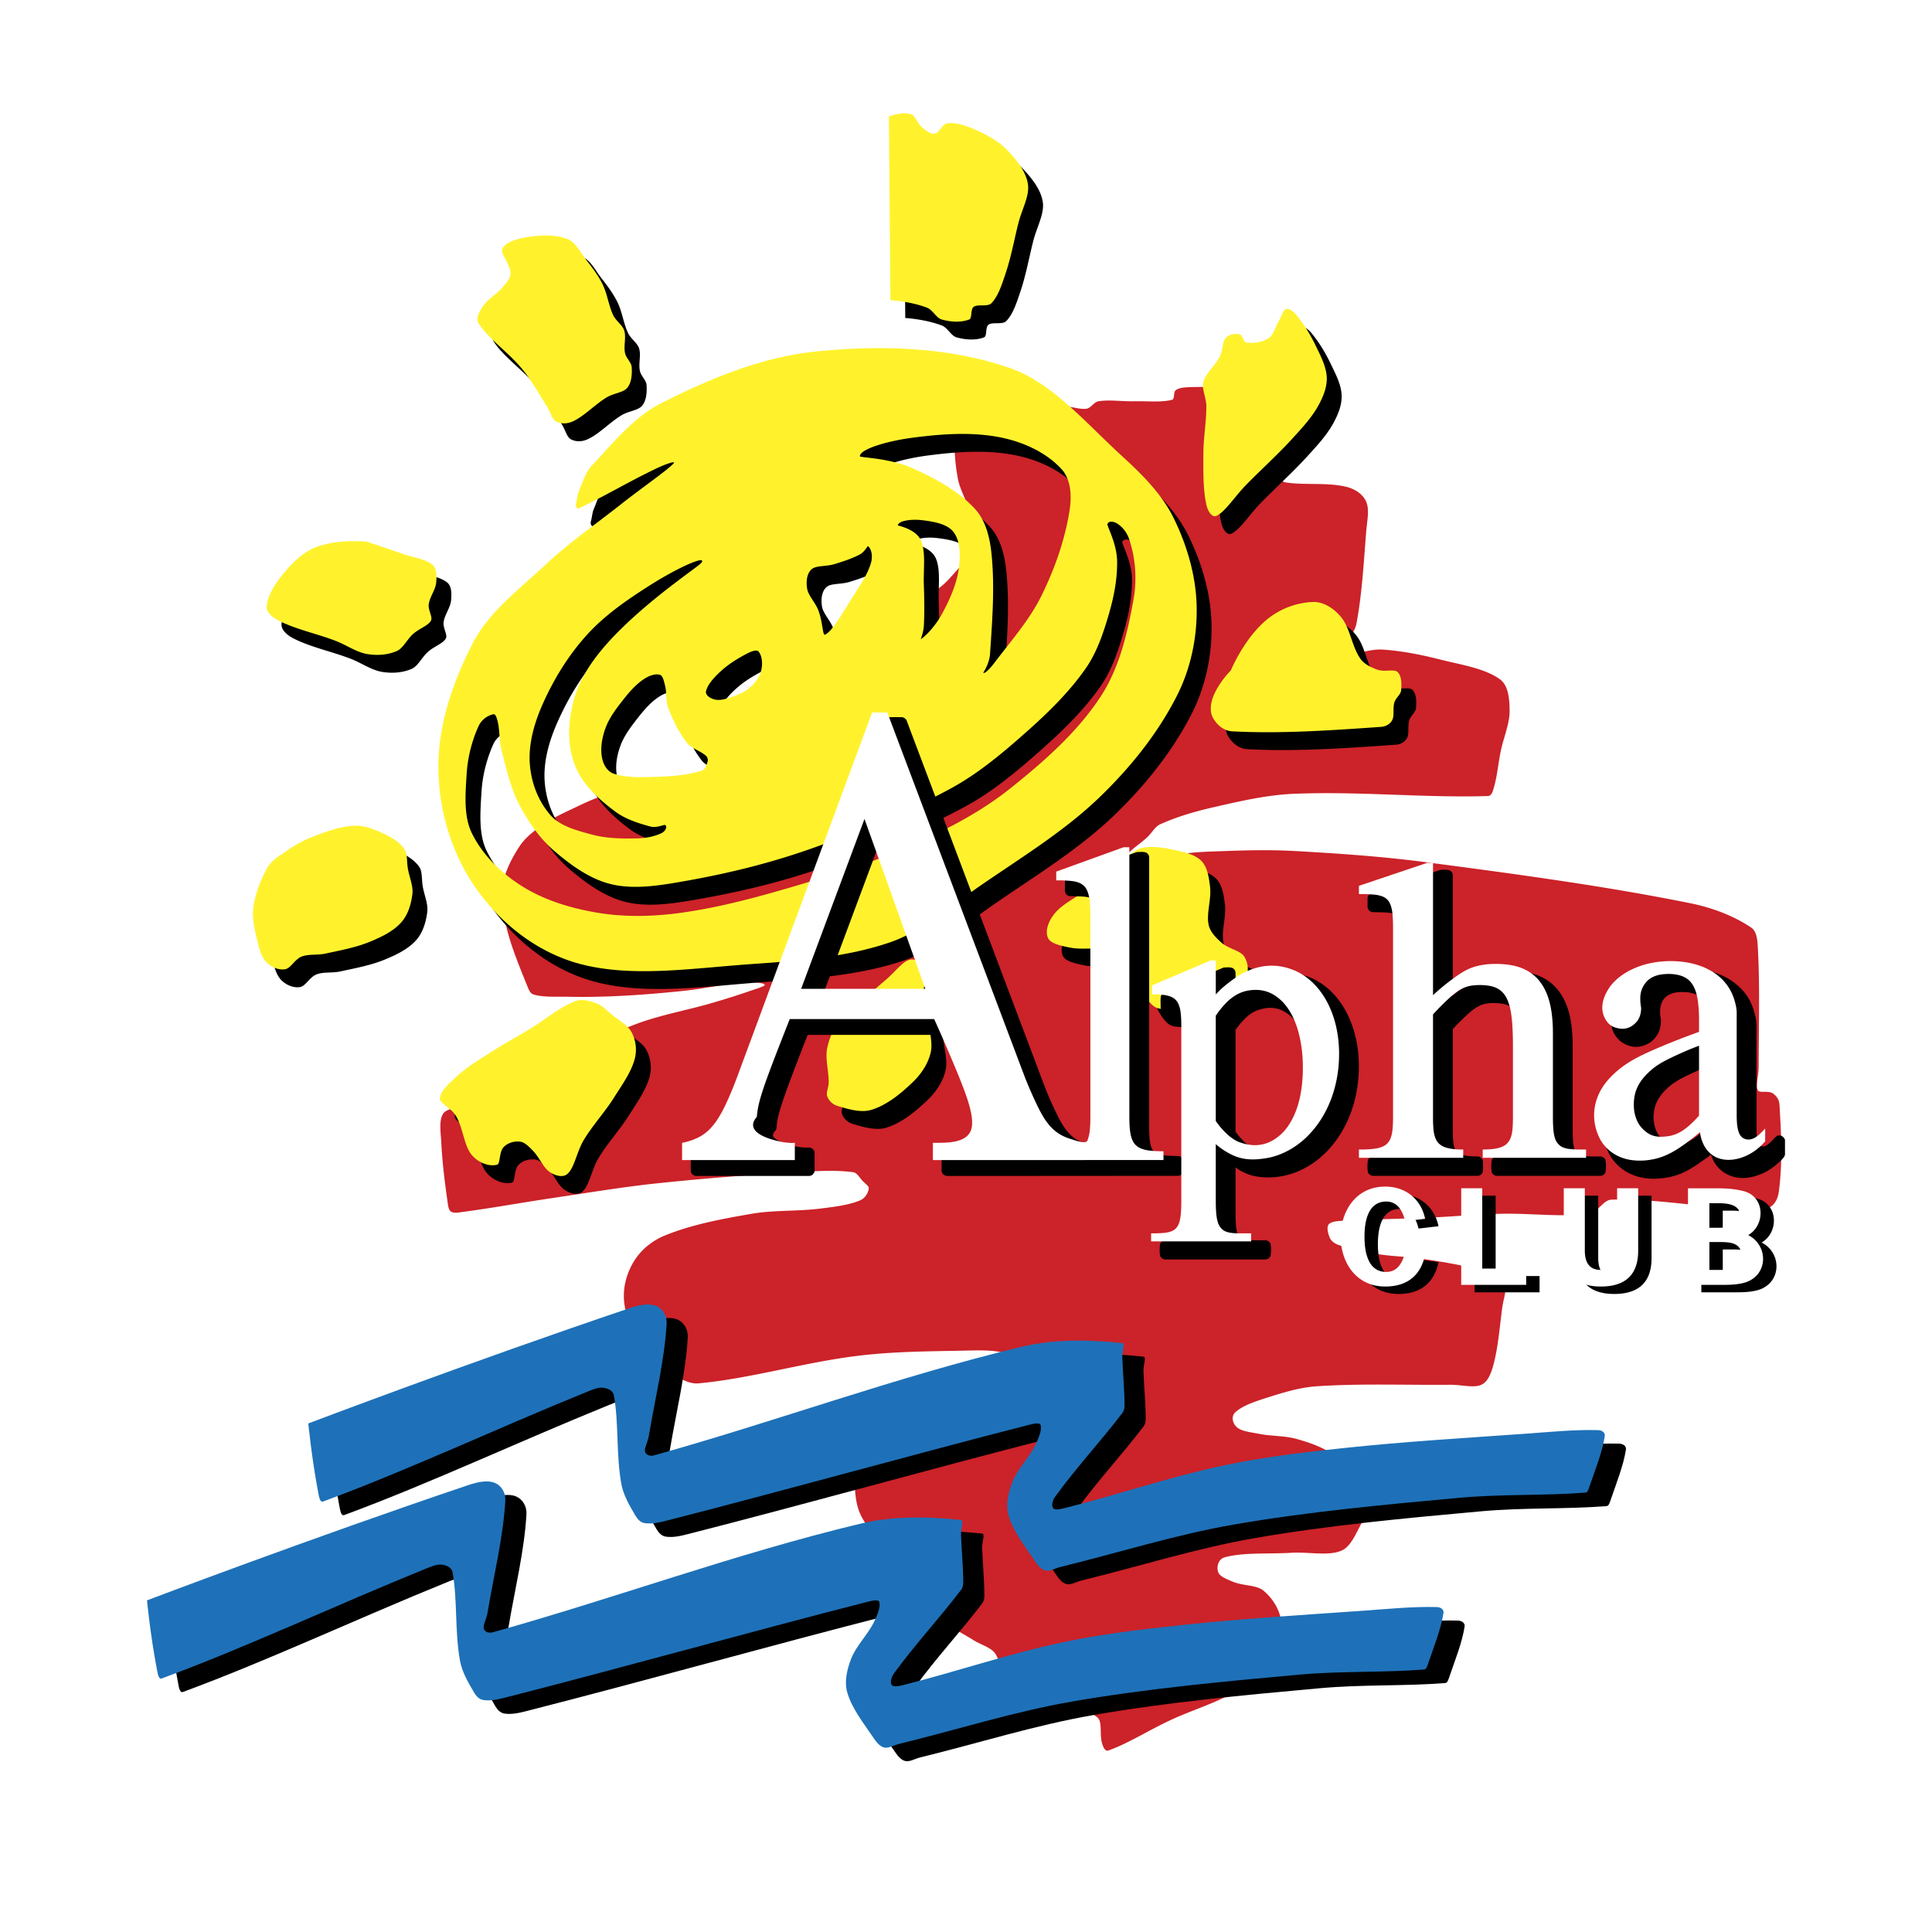 <svg xmlns="http://www.w3.org/2000/svg" width="2500" height="2500" viewBox="0 0 192.756 192.756"><g fill-rule="evenodd" clip-rule="evenodd"><path fill="#fff" d="M0 0h192.756v192.756H0V0z"/><path d="M94.62 57.835c1.417-1.543 2.813-3.104 3.188-4.747.199-.864-.898-1.831-1.409-3.041-.312-.738-.663-1.458-.816-2.225-.243-1.214-.34-2.461-.371-3.708-.023-.935-.197-1.87.223-2.374.585-.703 1.64-1.065 2.744-1.187 2.621-.287 5.348-.06 8.084 0 .76.017 1.502.323 2.152.223.428-.066.73-.67 1.186-.742 1.094-.173 2.291.024 3.486 0 1.389-.028 2.783.135 3.857-.148.277-.073.104-.776.371-.964.346-.246.877-.276 1.408-.296 1.5-.057 3.012.02 4.525.074 2.809.102 5.627-.129 7.787.371.512.119.492.826.223 1.483-.594 1.448-1.822 2.769-2.596 4.302-.43.849-.773 1.737-.891 2.596-.043.321.131.614.445.668 1.871.318 4.125-.021 6.082.445.893.213 1.672.736 2.002 1.483.355.802.09 1.917 0 3.041-.244 3.076-.408 6.156-.965 9.123-.178.954-1.037 1.709-1.186 2.373-.07.307.178.573.52.594.947.056 2.113-.447 3.264-.371 1.891.126 3.775.493 5.635.964 2.252.57 4.562.898 6.082 2.003.816.592.951 1.851.965 3.115.014 1.319-.602 2.666-.891 4.079-.244 1.197-.346 2.423-.666 3.56-.125.438-.246.878-.594.89-6.16.207-12.797-.489-19.359-.222-2.693.109-5.35.729-8.01 1.335-1.844.42-3.66.951-5.34 1.706-.516.231-.809.828-1.26 1.261-.822.785-1.861 1.344-2.152 2.002-.197.448.193.973.742 1.187.537.208 1.246.075 1.928-.149.76-.249 1.367-1.01 2.152-1.187 1.635-.367 3.377-.38 5.117-.445 2.301-.085 4.602-.128 6.896 0 4.365.243 8.727.542 13.055 1.112 8.83 1.164 17.656 2.337 26.33 4.08 2.25.452 4.402 1.265 6.156 2.447.576.389.621 1.27.668 2.151.207 3.87.074 7.793.074 11.719 0 .947-.328 1.891-.074 2.373.15.285 1.023-.004 1.482.297.375.244.641.646.668 1.111.18 2.98.322 5.969-.074 8.752-.125.869-.621 1.598-1.41 1.633-4.799.213-10.221-1.041-15.277-.891-.846.025-1.367 1.299-2.227 1.408-2.795.357-5.816-.07-8.826 0-2.299.055-4.596.266-6.896.371-2.521.117-5.049.15-7.566.297-1.027.061-2.066-.051-2.596.297-.34.225-.232.846 0 1.41.145.348.488.602.891.74 1.203.422 2.49.68 3.783.891 1.59.26 3.225.268 4.82.52 1.881.295 3.76.59 5.562 1.111 1.004.291 2.016.557 2.373 1.188.328.578-.084 1.57-.223 2.596-.26 1.938-.395 3.891-.889 5.711-.23.844-.562 1.648-1.188 1.928-.775.35-1.947-.01-3.115 0-4.443.041-8.887-.141-13.275.148-1.59.105-3.139.551-4.674 1.039-1.34.428-2.689.832-3.484 1.559-.42.381-.307 1.072.146 1.482.467.422 1.357.496 2.227.668 1.254.248 2.576.172 3.781.52 1.332.381 2.645.83 3.709 1.631 1.607 1.209 3.146 2.516 3.783 4.006.299.699-.414 1.604-.965 2.596-.658 1.189-1.131 2.479-2.076 2.893-1.318.576-3.197.115-5.043.223-2.35.133-4.715-.057-6.602.443-.627.168-.865.891-.668 1.484.141.424.814.689 1.484.965 1.033.424 2.324.293 3.041.889.945.787 1.619 1.916 1.779 3.115.16 1.205-.197 2.48-.891 3.561-.846 1.32-2.09 2.406-3.486 3.264-2.031 1.244-4.438 1.924-6.674 2.967-2.215 1.031-4.287 2.365-6.23 3.041-.279.096-.467-.271-.594-.668-.293-.918.037-2.135-.445-2.596-.676-.648-1.855-.826-3.041-.742-2.449.176-4.914 1.133-7.342 1.484-.432.061-.852-.047-.891-.297-.041-.258.338-.668.668-1.113.439-.592 1.219-.941 1.26-1.482.113-1.418-.139-2.93-.814-4.154-.385-.697-1.436-.941-2.299-1.482-.888-.557-1.827-1.033-2.671-1.633a6.048 6.048 0 0 1-1.187-1.113 177.722 177.722 0 0 1-5.191-6.674c-.846-1.139-1.831-2.178-2.3-3.412-.46-1.211-.413-2.613-.519-4.006-.084-1.096-.428-2.176 0-2.816.597-.896 1.833-1.43 3.115-1.855 4.344-1.441 9.165-1.75 12.534-3.338.766-.359.58-1.557.371-2.744-.09-.506-.506-.902-1.039-1.037-1.201-.307-2.566-.25-3.93-.223-3.576.072-7.151.084-10.68.52-5.396.662-10.688 2.268-15.872 2.744-.955.086-1.847-.48-2.744-1.039-1.063-.66-2.088-1.385-2.745-2.373-.965-1.455-1.749-3.041-1.929-4.674-.155-1.408.219-2.857.965-4.078.708-1.158 1.813-2.068 3.115-2.596 2.685-1.088 5.641-1.639 8.604-2.152 2.236-.387 4.56-.238 6.823-.518 1.404-.174 2.811-.328 4.005-.816.499-.205.815-.697.891-1.188.035-.229-.316-.451-.594-.74-.346-.363-.573-.838-.964-.891-1.782-.24-3.709-.109-5.637 0a287.73 287.73 0 0 0-13.944 1.111c-3.522.375-7.022.967-10.532 1.484-2.875.424-5.733.953-8.604 1.336-.554.072-1.104.203-1.409 0-.271-.182-.3-.689-.371-1.188-.265-1.873-.495-3.754-.593-5.637-.057-1.096-.245-2.188.148-2.893.284-.508 1.215-.586 2.002-.965 2.942-1.41 5.867-2.855 8.826-4.227 2.861-1.328 5.667-2.773 8.604-3.857 2.346-.865 4.846-1.303 7.269-2.002 1.27-.367 2.533-.76 3.783-1.188.841-.287 1.694-.543 1.631-.668-.105-.209-1.092-.295-2.077-.223-1.972.146-3.939.604-5.934.816-3.894.41-7.808.682-11.719.594-1.181-.02-2.365.066-3.337-.223-.343-.102-.496-.537-.668-.965-.753-1.861-1.522-3.716-2.002-5.636-.351-1.402-.652-2.816-.445-4.154.219-1.412.894-2.756 1.707-4.005.563-.867 1.414-1.533 2.299-2.151 1.024-.714 2.188-1.232 3.338-1.78.948-.452 1.896-.903 2.892-1.187 1.174-.334 2.417-.435 3.634-.668 1.688-.322 3.453-.234 4.896-.964 4.53-2.294 8.957-4.85 12.831-8.01 2.059-1.68 3.005-4.578 4.895-6.453 1.236-1.226 3.01-1.869 4.524-2.893 1.223-.82 2.545-1.489 3.492-2.52z" fill="#cc2229"/><path d="M48.817 149.521c.96-.324 1.946-.525 2.67-.223.654.275 1.084.984 1.038 1.781-.207 3.623-1.137 7.383-1.78 11.199-.106.629-.465 1.209-.371 1.557.086.322.481.486.89.371 12.091-3.369 24.241-7.857 36.64-10.828 3.355-.805 6.855-.727 10.086-.371.322.035-.025.764 0 1.484.057 1.59.223 3.178.223 4.746 0 .27-.062.531-.223.742-2.148 2.818-4.613 5.469-6.675 8.307-.305.42-.416.93-.223 1.186.149.199.634.121 1.113 0 5.238-1.314 10.416-3.086 15.724-4.227 4.023-.865 8.129-1.346 12.236-1.781 5.939-.629 11.91-.988 17.875-1.408 2.516-.178 5.023-.438 7.418-.371.4.012.721.25.668.594-.252 1.607-.949 3.34-1.559 5.117-.086.25-.164.502-.371.52-4.008.322-8.295.133-12.533.52-7.553.686-15.104 1.381-22.549 2.67-5.824 1.008-11.504 2.811-17.281 4.227-.557.137-1.068.457-1.483.371-.411-.084-.751-.465-1.038-.891-1.046-1.547-2.207-2.998-2.67-4.598-.305-1.053-.051-2.225.371-3.338.499-1.314 1.655-2.402 2.3-3.707.375-.76.669-1.555.519-2.004-.084-.252-.637-.141-1.187 0-12.072 3.09-24.105 6.482-36.194 9.568-.738.188-1.484.336-2.151.223-.374-.064-.673-.371-.89-.742-.602-1.029-1.207-2.059-1.409-3.189-.528-2.953-.237-6.115-.741-8.826-.083-.443-.545-.67-1.039-.742-.481-.068-1.019.152-1.558.371-9.041 3.67-17.916 7.844-26.404 10.977-.337.125-.41-.461-.519-1.037-.634-3.328-.964-6.75-.964-6.75s15.952-6.066 32.041-11.498z"/><path d="M64.911 131.871c.96-.324 1.947-.527 2.67-.223.654.273 1.083.982 1.038 1.779-.207 3.623-1.137 7.383-1.78 11.199-.105.629-.464 1.209-.371 1.559.086.32.481.484.89.369 12.09-3.369 24.241-7.855 36.639-10.828 3.355-.805 6.855-.727 10.088-.371.32.035-.027.764 0 1.484.057 1.59.223 3.178.223 4.746 0 .27-.062.531-.223.742-2.148 2.818-4.615 5.469-6.676 8.307-.305.42-.416.93-.223 1.188.148.199.633.119 1.113 0 5.236-1.316 10.414-3.088 15.723-4.229 4.025-.865 8.129-1.346 12.238-1.779 5.939-.631 11.908-.99 17.875-1.41 2.514-.176 5.023-.436 7.416-.371.4.012.723.25.668.594-.25 1.607-.949 3.34-1.557 5.117-.086.25-.164.504-.371.52-4.01.322-8.295.135-12.535.52-7.553.686-15.104 1.381-22.547 2.67-5.824 1.008-11.506 2.812-17.281 4.227-.557.137-1.068.457-1.484.371-.41-.084-.75-.465-1.037-.889-1.047-1.549-2.207-3-2.67-4.6-.307-1.053-.053-2.225.369-3.338.5-1.314 1.654-2.4 2.301-3.707.373-.76.668-1.553.518-2.004-.084-.252-.637-.141-1.186 0-12.073 3.09-24.106 6.482-36.195 9.568-.739.189-1.484.336-2.151.223-.374-.064-.673-.371-.89-.742-.603-1.029-1.207-2.059-1.409-3.189-.528-2.953-.237-6.115-.742-8.824-.083-.445-.545-.672-1.039-.742-.48-.068-1.019.152-1.558.371-9.04 3.668-17.916 7.844-26.404 10.977-.337.125-.41-.463-.519-1.039-.634-3.326-.964-6.75-.964-6.75s15.954-6.064 32.043-11.496z"/><path d="M46.707 148.172c.96-.324 1.947-.525 2.67-.223.655.275 1.084.982 1.039 1.779-.207 3.625-1.137 7.385-1.78 11.201-.106.629-.465 1.207-.371 1.557.086.32.48.484.89.371 12.09-3.369 24.241-7.857 36.639-10.828 3.356-.805 6.856-.729 10.087-.371.321.035-.026.764 0 1.482.057 1.592.222 3.18.222 4.748 0 .27-.062.531-.222.74-2.148 2.818-4.614 5.471-6.675 8.307-.305.42-.416.93-.223 1.188.149.199.634.121 1.113 0 5.238-1.314 10.416-3.088 15.725-4.229 4.023-.863 8.127-1.344 12.236-1.779 5.939-.629 11.91-.988 17.875-1.408 2.514-.178 5.023-.438 7.418-.371.4.01.721.248.666.594-.25 1.605-.949 3.338-1.557 5.117-.086.248-.164.502-.371.518-4.01.324-8.295.135-12.535.52-7.551.688-15.104 1.381-22.547 2.67-5.824 1.01-11.504 2.812-17.281 4.229-.557.137-1.068.457-1.484.371-.41-.084-.751-.465-1.038-.891-1.046-1.547-2.207-3-2.67-4.598-.305-1.053-.051-2.225.371-3.338.498-1.314 1.654-2.402 2.299-3.709.375-.76.669-1.553.519-2.002-.084-.252-.637-.141-1.187 0-12.072 3.09-24.105 6.48-36.194 9.568-.738.188-1.484.336-2.151.221-.374-.062-.673-.371-.89-.74-.603-1.031-1.207-2.059-1.41-3.189-.529-2.953-.237-6.115-.742-8.826-.082-.443-.545-.672-1.038-.742-.481-.068-1.019.152-1.558.371-9.04 3.67-17.916 7.844-26.404 10.977-.337.125-.409-.463-.519-1.037-.634-3.328-.964-6.75-.964-6.75s15.953-6.066 32.042-11.498z" fill="#1e71b8"/><path d="M62.801 130.52c.96-.324 1.947-.525 2.67-.223.654.275 1.083.984 1.038 1.781-.207 3.623-1.136 7.383-1.78 11.199-.106.629-.465 1.209-.371 1.557.086.32.481.484.89.371 12.09-3.369 24.241-7.857 36.64-10.828 3.355-.805 6.855-.727 10.086-.371.322.035-.025.764 0 1.482.057 1.592.223 3.18.223 4.748 0 .27-.062.531-.223.742-2.148 2.816-4.613 5.469-6.674 8.307-.305.418-.416.928-.223 1.186.148.199.633.121 1.111 0 5.238-1.314 10.416-3.086 15.725-4.227 4.025-.865 8.129-1.346 12.238-1.781 5.939-.629 11.908-.988 17.875-1.408 2.514-.178 5.021-.438 7.416-.371.4.01.721.25.668.594-.25 1.605-.949 3.34-1.559 5.117-.084.25-.164.502-.369.52-4.01.322-8.295.133-12.535.518-7.553.688-15.104 1.383-22.547 2.672-5.824 1.008-11.506 2.811-17.281 4.227-.557.137-1.068.457-1.484.371-.41-.084-.752-.465-1.039-.891-1.045-1.547-2.207-3-2.67-4.598-.305-1.053-.051-2.225.371-3.338.498-1.314 1.654-2.402 2.299-3.709.375-.758.67-1.553.52-2.002-.084-.252-.637-.141-1.186 0-12.073 3.09-24.106 6.48-36.195 9.568-.739.188-1.484.336-2.151.223-.374-.064-.673-.373-.89-.742-.602-1.029-1.207-2.059-1.409-3.189-.529-2.953-.238-6.115-.742-8.826-.083-.443-.545-.672-1.038-.742-.481-.068-1.019.152-1.558.371-9.04 3.67-17.916 7.844-26.404 10.977-.337.125-.409-.463-.519-1.037-.634-3.328-.964-6.75-.964-6.75s15.952-6.067 32.041-11.498z" fill="#1e71b8"/><path d="M90.169 13.409s1.286-.536 2.226-.222c.444.148.625.939 1.112 1.334.424.344.867.663 1.261.594.423-.075.741-.991 1.261-1.039.891-.081 1.875.244 2.819.667 1.154.52 2.273 1.126 3.115 2.003.994 1.036 1.889 2.169 2.076 3.412.178 1.175-.605 2.5-.963 3.931-.418 1.667-.721 3.361-1.262 4.969-.377 1.123-.729 2.254-1.41 2.967-.389.407-1.365.067-1.779.371-.34.249-.125 1.134-.445 1.261-.775.307-1.799.265-2.744 0-.556-.156-.884-.961-1.483-1.187-1.692-.638-3.635-.742-3.635-.742l-.149-18.319zM121.84 52.125c-.34-1.571-.297-3.308-.297-5.043 0-1.585.297-3.17.297-4.747 0-.878-.486-1.741-.297-2.448.234-.875 1.158-1.592 1.633-2.522.324-.64.246-1.47.592-1.854.332-.368.906-.479 1.41-.371.283.061.354.775.668.815.754.097 1.59-.032 2.225-.445.455-.297.605-1.025.965-1.632.314-.535.459-1.17.74-1.261.324-.104.762.238 1.113.667.729.894 1.344 1.906 1.854 2.967.518 1.073 1.074 2.126 1.113 3.189.035.979-.367 1.968-.891 2.893-.672 1.188-1.641 2.219-2.596 3.263-1.436 1.57-3.029 3-4.523 4.524-1.176 1.199-2.074 2.669-2.967 3.115-.443.223-.881-.384-1.039-1.11zM122.508 71.334c-.27.717-.328 1.498 0 2.077.406.718 1.088 1.29 1.928 1.335 4.824.256 9.828-.096 14.834-.445.482-.033.902-.282 1.113-.667.24-.443.041-1.175.223-1.78.135-.45.627-.782.666-1.187.072-.741.035-1.499-.371-1.854-.346-.303-1.281.037-2.002-.222-.676-.244-1.326-.562-1.705-1.113-.848-1.229-1.006-3.056-1.93-4.153-.748-.89-1.764-1.525-2.818-1.483a7.75 7.75 0 0 0-4.598 1.78c-2.268 1.896-3.561 5.043-3.561 5.043s-1.24 1.228-1.779 2.669zM110.121 90.395c-1.176.908-2.586 1.516-3.412 2.521-.641.78-.977 1.77-.668 2.448.256.56 1.24.769 2.227.964 1.23.243 2.594-.074 3.781.223.963.24 1.881.637 2.449 1.336.617.758.557 2.1 1.111 3.041.42.711.893 1.391 1.559 1.482 1.562.215 3.281-.041 4.895-.594 1.426-.486 2.75-1.252 3.561-2.299.496-.641.445-1.58 0-2.299-.377-.608-1.572-.758-2.301-1.41-.582-.522-1.123-1.092-1.26-1.78-.229-1.144.297-2.513.148-3.782-.117-1.008-.291-2.008-.891-2.596-.666-.654-1.781-.876-2.893-1.113-1.037-.22-2.09-.365-3.041-.148-.672.152-1.213.773-1.854 1.261-1.159.883-2.255 1.853-3.411 2.745zM85.498 103.227a7.342 7.342 0 0 0-1.484 3.115c-.217 1.061.148 2.242.148 3.41 0 .529-.284 1.049-.148 1.41.168.449.553.818 1.039.965 1.188.355 2.382.697 3.411.371 1.497-.475 2.844-1.557 4.08-2.746.846-.812 1.505-1.805 1.78-2.891.249-.982-.099-2.111-.223-3.264-.107-1.002-.399-1.982-.445-2.967-.032-.67.408-1.346.223-1.781-.333-.775-.941-1.447-1.558-1.334-.759.137-1.527 1.24-2.522 2.076-.604.508-1.187 1.039-1.187 1.039s-1.873 1.054-3.114 2.597zM47.152 109.086c-.868.791-1.753 1.562-1.78 2.299-.018.484 1.145.918 1.632 1.779.712 1.258.771 2.928 1.558 3.857.665.785 1.725 1.168 2.521.965.335-.086.17-1.283.668-1.781.412-.412 1.042-.594 1.631-.52.457.059.857.477 1.261.891.673.689 1.035 1.709 1.706 2.15.611.402 1.355.555 1.78.148.696-.664.894-2.197 1.632-3.412.879-1.445 2.061-2.713 2.967-4.152.812-1.289 1.712-2.521 2.077-3.857a3.699 3.699 0 0 0-.297-2.67c-.389-.74-1.303-1.211-2.077-1.854-.472-.393-.887-.854-1.409-1.039-.739-.262-1.498-.473-2.151-.223-1.574.605-3.002 1.852-4.599 2.818-1.282.775-2.601 1.488-3.857 2.301-1.131.732-2.293 1.415-3.263 2.3zM28.09 88.466c-.66 1.235-1.17 2.566-1.335 3.932-.134 1.107.161 2.258.445 3.411.19.769.405 1.531.89 2.003.508.494 1.212.775 1.854.666.542-.092.954-.996 1.632-1.26.697-.271 1.567-.121 2.374-.297 1.52-.33 3.049-.609 4.45-1.187 1.185-.487 2.335-1.053 3.116-1.928.661-.743.981-1.771 1.112-2.818.099-.794-.286-1.638-.445-2.522-.132-.734-.023-1.512-.371-2.002-.486-.687-1.297-1.168-2.151-1.558-.946-.432-1.921-.802-2.893-.742-1.441.089-2.877.623-4.302 1.187-1.502.594-2.818 1.631-2.818 1.631s-1.065.56-1.558 1.484zM33.06 56.352c-1.243.459-2.274 1.442-3.189 2.521-.893 1.053-1.643 2.224-1.78 3.338-.073.594.493 1.129 1.187 1.483 1.702.869 3.729 1.281 5.637 2.002 1.116.422 2.111 1.154 3.189 1.335 1.016.171 2.068.095 2.967-.297.644-.28 1.003-1.145 1.632-1.706.624-.555 1.508-.817 1.78-1.334.194-.37-.305-1.03-.222-1.632.101-.737.673-1.428.742-2.151.066-.708.053-1.421-.371-1.78-.692-.586-1.914-.715-3.041-1.112-1.737-.612-3.486-1.187-3.486-1.187s-2.761-.324-5.045.52zM52.417 29.058c0 .491-.421.94-.815 1.409-.583.692-1.461 1.153-1.929 1.854-.399.6-.739 1.234-.445 1.706.973 1.56 2.949 2.861 4.376 4.599.934 1.137 1.641 2.454 2.448 3.708.357.557.49 1.255.89 1.483.487.279 1.138.268 1.706 0 1.16-.545 2.145-1.638 3.338-2.373.72-.444 1.676-.482 2.076-.964.423-.51.495-1.3.445-2.077-.03-.474-.562-.89-.667-1.409-.149-.728.134-1.56-.075-2.225-.176-.563-.834-.963-1.112-1.558-.448-.958-.573-2.084-1.038-3.041-.426-.875-1.027-1.662-1.632-2.447-.63-.818-1.086-1.771-1.854-2.077-1.16-.461-2.561-.425-3.931-.222-1.147.169-2.264.507-2.596 1.187-.235.479.815 1.516.815 2.447zM59.241 50.79c.384-.903.638-1.854 1.261-2.522 2.201-2.361 4.217-4.863 6.897-6.23 4.947-2.523 10.13-4.642 15.501-5.192 6.591-.674 13.294-.427 19.284 1.631 4.273 1.47 7.562 5.44 11.348 8.9 2.002 1.83 3.904 3.76 5.043 6.082 1.369 2.795 2.248 5.841 2.299 8.9.053 3.076-.602 6.163-2.002 8.9-1.914 3.74-4.621 7.11-7.713 10.087-3.543 3.41-7.865 6.03-12.016 8.9-2.968 2.052-5.688 4.467-8.901 5.562-4.297 1.466-9.008 1.822-13.721 2.152-5.985.416-11.929 1.371-17.133 0-4.072-1.074-7.632-3.752-10.161-7.195-2.534-3.449-3.915-7.752-4.005-12.09-.091-4.369 1.374-8.78 3.486-12.831 1.575-3.021 4.559-5.256 7.269-7.788 2.303-2.152 4.922-3.964 7.417-5.934 2.161-1.706 4.444-3.257 5.266-4.079.343-.343-.668-.01-1.632.445-2.68 1.266-5.249 2.817-7.788 4.005-.133.062-.25-.066-.296-.222-.042-.138.035-.325.074-.52.066-.326.096-.662.223-.961zm33.302-5.341c3.011-.394 6.055-.598 8.9 0 2.305.484 4.469 1.539 5.934 3.115.928.999 1.062 2.588.816 4.153-.463 2.922-1.473 5.81-2.818 8.529-1.199 2.421-3.053 4.512-4.748 6.749-.438.578-.969 1.07-1.037.89-.002-.003.6-.88.666-1.854.232-3.374.484-6.743.148-10.013-.172-1.675-.59-3.309-1.631-4.45-1.578-1.73-3.792-2.956-6.082-4.005-2.459-1.126-5.407-1.113-5.415-1.261-.031-.677 2.578-1.501 5.267-1.853zm.816 10.236c.515 1.177.24 2.819.297 4.45.047 1.363.074 2.727 0 4.079-.038.696-.338 1.363-.297 1.335.618-.42 1.524-1.428 2.151-2.596.765-1.425 1.42-2.914 1.63-4.45.189-1.363.148-2.75-.518-3.634-.591-.784-1.849-1.035-3.115-1.187-1.193-.144-2.415.079-2.448.519 0 .014 1.809.361 2.3 1.484zm20.768-.149c.641 1.872.816 4.012.445 6.082-.617 3.438-1.439 6.849-3.264 9.642-2.309 3.532-5.609 6.454-9.049 9.197-2.785 2.222-5.985 3.911-9.272 5.415-3.735 1.708-7.676 2.977-11.644 4.153-3.922 1.163-7.863 2.261-11.867 2.819-2.799.389-5.635.459-8.381 0-2.694-.451-5.329-1.254-7.565-2.67-2.11-1.335-3.922-3.129-4.969-5.266-.823-1.68-.652-3.805-.52-5.934.104-1.65.525-3.276 1.187-4.747a2.142 2.142 0 0 1 1.483-1.187c.221-.042.347.382.445.816.203.903.13 1.896.371 2.818.489 1.873.91 3.761 1.78 5.415.911 1.732 2.032 3.354 3.485 4.599 1.765 1.51 3.67 2.862 5.785 3.337 2.319.521 4.869.083 7.417-.371 4.125-.734 8.209-1.734 12.164-3.115 4.873-1.702 9.665-3.64 14.166-6.082 2.811-1.524 5.288-3.626 7.713-5.785 2.143-1.907 4.186-3.925 5.785-6.23 1.105-1.593 1.74-3.493 2.299-5.414.506-1.73.846-3.507.816-5.266-.029-1.798-1.051-3.545-.965-3.708.346-.643 1.702.161 2.155 1.482zm-31.003 7.12c-.307-.792-.995-1.436-1.112-2.151-.122-.744-.018-1.516.445-1.929.446-.398 1.435-.253 2.299-.519.873-.269 1.741-.548 2.521-.965.487-.26.753-.862.816-.815.32.234.486.96.297 1.632-.301 1.072-.975 2.088-1.631 3.115-1.17 1.831-2.213 3.74-2.967 4.079-.242.108-.21-1.264-.668-2.447zm-9.716 6.082c.788-.718 1.713-1.292 2.67-1.78.453-.231.935-.385 1.113-.148.333.445.41 1.22.222 1.928-.174.656-.63 1.24-1.187 1.706-.554.463-1.273.731-2.003.964-.513.164-1.041.277-1.483.149-.482-.14-.9-.459-.815-.816.157-.667.787-1.369 1.483-2.003zM66.51 60.06c-2.345 1.478-4.638 3.043-6.453 5.044-1.855 2.044-3.328 4.436-4.45 6.972-.849 1.919-1.407 3.957-1.261 5.934.14 1.896.861 3.742 2.077 5.117.942 1.065 2.547 1.499 4.153 1.928 1.422.38 2.938.404 4.45.371.87-.019 1.73-.18 2.448-.519.418-.198.618-.667.371-.816-.105-.063-.837.322-1.483.148-1.247-.334-2.482-.741-3.486-1.483-1.45-1.072-2.801-2.29-3.634-3.782-.74-1.324-1.025-2.891-.964-4.45.069-1.777.504-3.546 1.335-5.117 1.007-1.903 2.482-3.57 4.08-5.118 3.457-3.348 7.569-6.05 7.788-6.378.521-.786-2.338.491-4.971 2.149l.816 9.049c.294.092.393.606.519 1.112.174.698.043 1.487.297 2.151.477 1.249 1.054 2.466 1.854 3.485.481.614 1.397.842 1.929 1.335a.576.576 0 0 1 .148.593c-.119.396-.265.787-.593.89-1.276.399-2.713.545-4.153.594-1.632.055-3.264.148-4.599-.297-.652-.218-1.055-.89-1.187-1.632-.169-.951.008-1.992.371-2.967.378-1.017 1.076-1.92 1.78-2.818.598-.762 1.239-1.488 2.002-2.003.544-.366 1.172-.587 1.632-.445l-.816-9.047z"/><path d="M88.686 11.628s1.286-.535 2.226-.222c.444.148.625.939 1.112 1.335.424.344.867.663 1.261.593.423-.075.741-.991 1.261-1.038.891-.081 1.876.243 2.818.667 1.156.52 2.275 1.125 3.115 2.002.994 1.036 1.889 2.169 2.078 3.412.178 1.176-.607 2.5-.965 3.931-.416 1.666-.719 3.36-1.262 4.969-.377 1.122-.729 2.254-1.408 2.967-.389.407-1.367.067-1.781.371-.339.25-.123 1.134-.444 1.261-.776.307-1.8.265-2.744 0-.556-.156-.884-.961-1.483-1.187-1.692-.638-3.635-.742-3.635-.742l-.149-18.319zM120.357 50.344c-.342-1.571-.297-3.307-.297-5.043 0-1.585.297-3.17.297-4.747 0-.877-.488-1.74-.297-2.448.234-.875 1.158-1.591 1.631-2.521.326-.64.248-1.47.594-1.854.33-.368.904-.479 1.408-.371.285.061.355.776.668.816.756.097 1.592-.032 2.225-.445.457-.297.607-1.025.965-1.632.314-.535.459-1.17.742-1.261.324-.104.762.237 1.111.667.73.894 1.344 1.906 1.855 2.967.516 1.072 1.074 2.126 1.111 3.189.037.98-.365 1.968-.889 2.893-.674 1.188-1.643 2.219-2.596 3.263-1.436 1.57-3.029 3-4.525 4.524-1.176 1.199-2.074 2.668-2.967 3.115-.44.222-.879-.385-1.036-1.112zM121.023 69.554c-.268.717-.326 1.498 0 2.077.406.718 1.09 1.291 1.93 1.335 4.824.257 9.828-.096 14.832-.445.484-.034.904-.282 1.113-.667.242-.443.041-1.175.223-1.78.135-.45.629-.782.668-1.187.072-.741.035-1.499-.371-1.854-.346-.303-1.281.037-2.002-.223-.678-.244-1.326-.562-1.707-1.113-.848-1.229-1.004-3.056-1.928-4.153-.75-.889-1.764-1.525-2.818-1.483a7.75 7.75 0 0 0-4.6 1.78c-2.268 1.897-3.559 5.043-3.559 5.043s-1.24 1.229-1.781 2.67zM108.639 88.615c-1.178.908-2.586 1.515-3.412 2.521-.641.781-.979 1.769-.668 2.447.256.56 1.238.77 2.225.964 1.23.243 2.596-.075 3.783.223.963.24 1.879.637 2.447 1.334.617.76.559 2.102 1.113 3.041.42.713.891 1.393 1.557 1.484 1.562.215 3.283-.043 4.896-.594 1.424-.488 2.75-1.254 3.559-2.299.496-.643.445-1.582 0-2.3-.377-.608-1.572-.758-2.299-1.41-.584-.522-1.123-1.091-1.26-1.78-.23-1.144.295-2.513.146-3.783-.117-1.007-.289-2.007-.889-2.595-.668-.654-1.781-.876-2.893-1.113-1.037-.22-2.09-.364-3.041-.148-.674.153-1.215.774-1.855 1.261-1.159.885-2.255 1.855-3.409 2.747zM84.014 101.445a7.363 7.363 0 0 0-1.483 3.115c-.217 1.062.148 2.244.148 3.412 0 .527-.284 1.047-.148 1.41.168.449.553.818 1.039.963 1.188.357 2.382.697 3.412.371 1.497-.475 2.844-1.555 4.079-2.744.846-.812 1.505-1.805 1.78-2.893.249-.982-.099-2.109-.223-3.264-.107-1-.399-1.982-.445-2.967-.032-.67.408-1.346.223-1.779-.333-.777-.941-1.447-1.558-1.335-.759.138-1.527 1.242-2.522 2.078-.604.506-1.187 1.037-1.187 1.037s-1.873 1.055-3.115 2.596zM45.668 107.305c-.868.791-1.753 1.564-1.78 2.301-.018.482 1.145.918 1.632 1.779.712 1.258.771 2.928 1.558 3.857.665.785 1.725 1.168 2.521.963.335-.086.17-1.281.668-1.779.412-.412 1.042-.596 1.631-.52.457.059.857.477 1.261.891.673.689 1.036 1.707 1.706 2.15.611.402 1.355.555 1.78.148.696-.666.894-2.197 1.632-3.412.879-1.445 2.061-2.715 2.967-4.152.812-1.289 1.712-2.521 2.077-3.857a3.697 3.697 0 0 0-.297-2.67c-.389-.742-1.303-1.213-2.077-1.854-.472-.393-.887-.854-1.41-1.039-.739-.262-1.497-.475-2.15-.223-1.574.605-3.001 1.852-4.599 2.818-1.282.775-2.601 1.488-3.857 2.299-1.131.731-2.293 1.415-3.263 2.3zM26.607 86.687c-.66 1.234-1.17 2.565-1.335 3.931-.135 1.108.161 2.258.445 3.411.19.77.405 1.531.89 2.002.508.494 1.212.777 1.854.668.542-.092.954-.997 1.632-1.261.697-.271 1.567-.122 2.374-.297 1.52-.33 3.049-.61 4.45-1.187 1.185-.488 2.335-1.053 3.115-1.928.661-.743.981-1.771 1.112-2.818.099-.794-.286-1.638-.445-2.521-.132-.735-.024-1.513-.371-2.003-.486-.687-1.297-1.168-2.151-1.558-.946-.431-1.921-.802-2.893-.742-1.441.089-2.877.623-4.302 1.187-1.502.594-2.818 1.632-2.818 1.632s-1.064.56-1.557 1.484zM31.576 54.572c-1.243.459-2.274 1.442-3.189 2.521-.892 1.053-1.643 2.224-1.78 3.338-.073.594.493 1.129 1.187 1.483 1.702.869 3.729 1.281 5.637 2.003 1.116.421 2.111 1.153 3.189 1.334 1.016.171 2.068.095 2.967-.296.644-.28 1.003-1.146 1.632-1.706.624-.556 1.508-.817 1.78-1.335.194-.37-.305-1.029-.223-1.632.101-.737.673-1.428.742-2.151.067-.708.053-1.421-.371-1.78-.692-.587-1.914-.715-3.041-1.112-1.736-.612-3.486-1.187-3.486-1.187s-2.759-.324-5.044.52zM50.934 27.278c0 .491-.421.939-.816 1.409-.582.693-1.46 1.153-1.928 1.854-.399.6-.739 1.234-.445 1.706.973 1.56 2.949 2.861 4.376 4.598.934 1.137 1.641 2.454 2.448 3.708.357.557.49 1.255.89 1.483.487.278 1.138.268 1.706 0 1.16-.546 2.145-1.638 3.338-2.374.72-.444 1.677-.482 2.076-.964.423-.51.495-1.3.445-2.077-.03-.474-.562-.89-.667-1.409-.149-.728.134-1.56-.075-2.225-.176-.563-.834-.963-1.112-1.558-.448-.958-.573-2.084-1.038-3.041-.426-.875-1.027-1.663-1.632-2.448-.63-.818-1.086-1.771-1.854-2.076-1.16-.461-2.561-.425-3.931-.223-1.147.169-2.263.508-2.596 1.187-.235.482.815 1.519.815 2.45zM57.758 49.009c.384-.903.638-1.853 1.261-2.521 2.201-2.361 4.217-4.864 6.897-6.23 4.947-2.522 10.13-4.642 15.501-5.191 6.591-.675 13.294-.428 19.283 1.632 4.273 1.469 7.562 5.439 11.348 8.9 2.002 1.83 3.906 3.76 5.045 6.082 1.369 2.795 2.248 5.841 2.299 8.9.051 3.076-.602 6.163-2.004 8.9-1.912 3.741-4.619 7.11-7.713 10.087-3.543 3.41-7.863 6.03-12.016 8.9-2.967 2.052-5.687 4.468-8.9 5.562-4.297 1.466-9.008 1.823-13.721 2.151-5.986.418-11.93 1.371-17.133 0-4.071-1.073-7.632-3.751-10.161-7.194-2.534-3.449-3.915-7.751-4.005-12.089-.091-4.369 1.374-8.781 3.486-12.831 1.575-3.02 4.559-5.256 7.269-7.788 2.303-2.152 4.922-3.964 7.417-5.934 2.161-1.706 4.443-3.256 5.266-4.079.343-.343-.668-.01-1.632.445-2.68 1.266-5.249 2.817-7.788 4.005-.133.062-.25-.065-.296-.223-.042-.138.035-.325.074-.519.066-.329.095-.665.223-.965zm33.302-5.34c3.011-.394 6.056-.598 8.899 0 2.307.484 4.471 1.538 5.934 3.115.928.999 1.064 2.588.816 4.153-.461 2.922-1.473 5.811-2.818 8.53-1.199 2.421-3.053 4.512-4.746 6.749-.438.578-.971 1.069-1.039.89 0-.003.602-.88.668-1.854.232-3.373.484-6.743.148-10.012-.172-1.676-.592-3.31-1.633-4.45-1.577-1.73-3.791-2.957-6.081-4.005-2.459-1.126-5.408-1.113-5.415-1.261-.032-.679 2.578-1.503 5.267-1.855zm.815 10.236c.515 1.177.24 2.818.297 4.45.047 1.363.074 2.727 0 4.08-.038.695-.337 1.362-.297 1.335.618-.42 1.524-1.428 2.151-2.596.765-1.425 1.42-2.915 1.632-4.45.188-1.363.148-2.75-.519-3.635-.591-.784-1.85-1.035-3.115-1.187-1.193-.143-2.415.079-2.448.519 0 .014 1.808.361 2.299 1.484zm20.768-.149c.643 1.872.816 4.011.445 6.082-.615 3.438-1.438 6.848-3.264 9.642-2.309 3.532-5.609 6.454-9.049 9.197-2.785 2.222-5.984 3.911-9.271 5.415-3.735 1.708-7.676 2.977-11.644 4.153-3.922 1.163-7.863 2.261-11.867 2.818-2.799.39-5.635.46-8.381 0-2.694-.451-5.329-1.254-7.565-2.67-2.109-1.336-3.922-3.129-4.969-5.266-.823-1.679-.652-3.805-.52-5.933a13.752 13.752 0 0 1 1.187-4.747 2.143 2.143 0 0 1 1.483-1.187c.22-.042.348.382.445.816.203.903.13 1.896.371 2.818.489 1.873.91 3.761 1.78 5.414.911 1.732 2.032 3.354 3.485 4.599 1.765 1.51 3.67 2.862 5.785 3.337 2.319.521 4.869.083 7.417-.371 4.125-.734 8.209-1.734 12.164-3.115 4.873-1.702 9.665-3.641 14.166-6.082 2.81-1.524 5.289-3.626 7.714-5.785 2.143-1.907 4.184-3.925 5.785-6.229 1.105-1.594 1.738-3.494 2.299-5.415.504-1.73.844-3.507.816-5.266-.031-1.797-1.053-3.545-.965-3.708.344-.643 1.699.162 2.153 1.483zm-31.003 7.12c-.307-.792-.995-1.436-1.112-2.151-.122-.744-.018-1.516.445-1.928.446-.399 1.435-.254 2.299-.52.872-.269 1.741-.548 2.521-.964.487-.26.753-.862.816-.816.32.234.486.96.297 1.631-.301 1.072-.975 2.088-1.631 3.115-1.17 1.831-2.213 3.74-2.967 4.079-.241.11-.21-1.263-.668-2.446zm-9.716 6.082c.788-.718 1.713-1.292 2.67-1.78.453-.231.935-.386 1.112-.149.334.445.411 1.22.223 1.929-.174.655-.63 1.24-1.187 1.706-.554.463-1.273.731-2.003.965-.513.164-1.041.276-1.483.148-.482-.14-.9-.459-.815-.816.158-.668.788-1.37 1.483-2.003zm-6.898-8.677c-2.345 1.477-4.638 3.043-6.453 5.043-1.855 2.044-3.328 4.437-4.45 6.972-.849 1.919-1.407 3.958-1.261 5.934.14 1.897.861 3.743 2.077 5.118.942 1.065 2.547 1.499 4.154 1.928 1.421.38 2.938.403 4.45.371.869-.019 1.73-.18 2.447-.52.418-.198.618-.667.371-.816-.105-.063-.837.322-1.483.148-1.247-.335-2.482-.741-3.486-1.483-1.45-1.073-2.801-2.291-3.634-3.783-.74-1.325-1.025-2.891-.964-4.45.069-1.777.504-3.546 1.335-5.118 1.007-1.902 2.482-3.57 4.08-5.118 3.457-3.348 7.569-6.05 7.788-6.378.522-.784-2.337.493-4.971 2.152l.816 9.048c.294.091.393.606.519 1.112.175.699.043 1.487.297 2.151.477 1.25 1.054 2.467 1.854 3.486.481.614 1.397.842 1.929 1.335a.577.577 0 0 1 .148.593c-.119.396-.265.788-.593.89-1.276.399-2.713.544-4.153.593-1.632.056-3.264.148-4.599-.296-.652-.218-1.055-.89-1.187-1.632-.169-.952.009-1.993.371-2.967.378-1.017 1.075-1.92 1.78-2.818.597-.761 1.239-1.488 2.002-2.002.544-.366 1.172-.588 1.632-.445l-.816-9.048z" fill="#fff22d"/><path d="M170.133 115.625c-.361.258-1.043.742-1.643 1.08-1.156.65-2.182.842-3.291.895a6.08 6.08 0 0 1-1.504-.135c-.465-.105-.891-.266-1.279-.475a4.614 4.614 0 0 1-1.832-1.795c-1.051-2.008-1-4.605 1.076-6.811a9.813 9.813 0 0 1 1.553-1.328c.619-.432 1.34-.838 2.549-1.387a67.493 67.493 0 0 1 4.617-1.857v-.711c0-.598-.027-1.199-.08-1.662s-.125-.789-.209-1.051a2.492 2.492 0 0 0-.277-.617c-.279-.412-.508-.52-.828-.639-.363-.129-.986-.189-1.543-.139-.266.025-.49.076-.682.146-.189.07-.35.16-.486.266-.334.268-.467.549-.562.879a2.482 2.482 0 0 0-.086.656c.002.244.037.51.059.656.02.145.027.17.027.271-.027.43-.031 1.34-1.027 2.105-.896.588-1.941.713-3.039-.102-1.088-1.014-1.037-2.158-.666-3.359.281-.76.76-1.525 1.795-2.312a7.3 7.3 0 0 1 1.018-.631c1.73-.865 3.523-1.122 5.492-.92.475.055.928.141 1.352.256s.816.258 1.18.422c.363.166.695.354.998.562 1.506 1.082 1.982 2.178 2.287 3.375.078.338.146.674.146 1.01v10.277c0 .24.008.48.023.678.057.418.012.664.318 1.074.074.088.365.09.416.066.229-.059.432-.211.693-.461.123-.119.266-.273.354-.367.23-.254.271-.219.412-.256.238-.076.666.254.625.551v1.283c.023.242-.207.473-.537.791-.443.426-1.059.873-1.625 1.129-1.238.555-2.6.773-3.924-.057-.795-.564-1.066-1.125-1.309-1.781-.041.031-.082.062-.123.096-.04.036-.079.069-.438.329zm-.672-8.844c-.41.182-1.127.508-1.646.781s-.844.494-1.141.734c-.938.756-1.393 1.498-1.58 2.223-.066.26-.094.529-.107.688-.014.156-.012.201-.01.262.004.199.008.41.072.715.041.193.109.432.203.643s.211.396.344.555c.771.838 1.459.797 2.359.646.572-.135.975-.357 1.496-.783.289-.24.621-.561.928-.902v-5.951c-.102.043-.203.084-.305.125s-.203.081-.613.264zM144.943 99.326c.732-.609 1.496-1.193 2.145-1.576.648-.381 1.166-.58 1.762-.707a8.788 8.788 0 0 1 1.93-.178 8.64 8.64 0 0 1 1.896.215c.57.137 1.055.338 1.482.59s.799.557 1.127.924c.326.367.609.797.848 1.314s.434 1.121.57 1.865c.135.746.203 1.635.203 2.521v8.434c0 .426.016.854.043 1.164s.066.504.107.654c.082.367.332.623.592.691.422.16 1.268.145 2.012.145.18-.021.463.168.512.342.074.406.074.812 0 1.248-.133.277-.322.334-.512.342h-10.31c-.18.021-.463-.168-.512-.342-.08-.393-.059-.795-.014-1.209.029-.195.373-.416.549-.381.393-.031 1.141.09 1.93-.367.314-.27.322-.449.404-.74.031-.143.055-.311.074-.574.018-.262.029-.617.029-.973v-7.15c0-.906-.031-1.812-.096-2.479-.062-.668-.15-1.094-.25-1.428-.098-.332-.205-.57-.322-.758s-.246-.326-.398-.439-.33-.203-.566-.268c-.582-.15-1.836-.262-2.639.176-.252.127-.527.303-.969.689-.443.385-1.053.982-1.627 1.607v10.049c0 .354.012.707.031.971.018.264.043.438.072.58.08.305.121.504.406.738.182.133.361.191.6.25.145.035.318.064.547.082s.512.023.68.029c.363.012.342.031.516.166a.547.547 0 0 1 .164.391c-.016.346.047.672-.043 1.037-.133.277-.32.334-.512.342h-10.408c-.178.021-.461-.168-.512-.342-.078-.393-.059-.795-.014-1.209a.582.582 0 0 1 .363-.357c.234-.047.326-.018.615-.029.191-.004.457-.016.684-.033.229-.018.42-.043.576-.076.32-.078.543-.115.787-.398.135-.182.186-.348.24-.586.078-.338.109-.943.111-1.555V93.752c0-.372-.014-.744-.033-1.027s-.047-.476-.078-.635c-.078-.314-.104-.53-.383-.772-.191-.13-.328-.168-.568-.219-.152-.029-.35-.053-.652-.066s-.713-.018-.943-.022c-.402-.009-.338-.024-.467-.078-.123-.051-.297-.296-.279-.481v-.825c-.023-.18.182-.484.377-.525 2.299-.771 4.6-1.557 6.896-2.313.293-.001.57-.052.885.035a.543.543 0 0 1 .342.512v11.99zM124.162 98.48c.377-.252 1.025-.666 1.684-.943a6.42 6.42 0 0 1 3.926-.316 6.225 6.225 0 0 1 1.805.742c.568.346 1.104.789 1.588 1.332s.92 1.184 1.283 1.922c.363.736.654 1.566.848 2.469.381 1.75.387 3.863-.076 5.836a12.202 12.202 0 0 1-.955 2.67c-.406.818-.896 1.559-1.445 2.203s-1.156 1.191-1.799 1.637c-1.812 1.252-3.996 1.734-6.051 1.264a5.072 5.072 0 0 1-1.697-.818v4.619c0 .418.014.836.041 1.146.027.309.064.51.105.668.078.361.301.641.527.701.227.096.662.133 1.096.133h1.203c.18-.02.463.17.512.342.076.398.076.797 0 1.225-.133.277-.32.334-.512.342h-9.98c-.18.021-.463-.168-.512-.342-.08-.383-.057-.777-.016-1.18a.574.574 0 0 1 .342-.354c.195-.061.299-.027.549-.033.162-.002.379-.01.584-.021.203-.012.396-.029.541-.055.295-.064.453-.084.65-.33.117-.178.164-.346.215-.592.029-.154.055-.344.074-.625.018-.281.029-.654.029-1.025v-17.529c0-.332-.012-.666-.031-.922a4.21 4.21 0 0 0-.074-.582c-.076-.299-.109-.508-.379-.74-.174-.125-.322-.17-.547-.221-.141-.031-.312-.055-.543-.068s-.518-.016-.688-.021c-.295-.01-.277-.029-.393-.082a.542.542 0 0 1-.27-.477c.014-.367-.047-.715.041-1.1.051-.102.08-.191.295-.299 1.986-.842 3.975-1.707 5.957-2.525.277-.01.539-.055.84.031.275.133.332.32.342.512v2.096l.311-.26c.104-.088.205-.18.58-.43zm-.891 14.428c.633.879 1.342 1.52 1.979 1.771 1.166.43 2.566.48 3.875-.951.277-.311.535-.691.768-1.148.23-.459.436-.994.596-1.613.32-1.225.445-2.898.312-4.453-.064-.771-.191-1.486-.359-2.111s-.379-1.158-.613-1.611a5.231 5.231 0 0 0-.764-1.119c-1.227-1.275-2.457-1.342-3.803-.799a3.74 3.74 0 0 0-.979.686c-.338.32-.699.744-1.012 1.201v10.147z"/><path d="M87.909 71.915c.05-.107.074-.202.301-.317a.55.55 0 0 1 .219-.045h1.517c.179-.022.472.175.518.358l13.649 36.188a33.195 33.195 0 0 0 1.471 3.344c.436.84.754 1.283 1.076 1.629.32.346.643.594 1.107.818a7.154 7.154 0 0 0 1.699.543c.053-.201.107-.402.139-.727.031-.326.049-.773.049-1.223V92.361c0-.384-.014-.768-.035-1.065a5.675 5.675 0 0 0-.084-.68c-.084-.345-.117-.584-.408-.859-.182-.137-.328-.183-.557-.237a3.928 3.928 0 0 0-.602-.073c-.281-.017-.666-.025-.898-.03-.469-.006-.455-.006-.652-.158a.544.544 0 0 1-.168-.397v-.875c-.023-.18.176-.477.365-.521 2.268-.818 4.539-1.653 6.803-2.455.297-.004.576-.052.893.034.275.133.332.321.342.512v26.929c0 .357.014.717.033.994.021.275.051.471.084.633.084.334.129.568.428.832.186.141.365.199.605.262.15.035.326.064.588.086.262.02.607.033.828.039.486.012.52-.02.76.273a.542.542 0 0 1 .078.283c-.014.361.047.705-.043 1.086-.133.277-.32.332-.512.342-7.668-.004-15.336.012-23.005.008-.179.02-.463-.17-.512-.342a.573.573 0 0 1-.042-.213v-1.723c-.021-.18.168-.463.342-.512.271-.09.562-.027.844-.043.419 0 .839-.023 1.169-.068.33-.047.57-.111.759-.184.289-.127.461-.18.672-.539a1.16 1.16 0 0 0 .121-.438c.018-.186.012-.422-.033-.75s-.127-.748-.312-1.361c-.188-.611-.479-1.416-1.031-2.766a181.7 181.7 0 0 0-2.207-5.137h-13.68a215.427 215.427 0 0 0-1.751 4.539 55.832 55.832 0 0 0-.906 2.584c-.18.568-.269.914-.329 1.205-.06.293-.092.533-.107.691-.025.326-.015.369-.129.533-.162.172-.38.496-.152.678.529.51 1.314.705 2.129.889.449.107.914.135 1.377.123.179-.02.463.17.512.342a.562.562 0 0 1 .042.213v1.723c.021.18-.168.463-.341.512a.573.573 0 0 1-.212.043H69.47c-.179.02-.462-.17-.512-.342a.573.573 0 0 1-.042-.213v-1.723c-.028-.193.21-.512.42-.537.586-.131 1.94-.408 2.831-1.594a7.21 7.21 0 0 0 .621-.914c.223-.383.463-.857.757-1.521.294-.662.647-1.514.966-2.375l13.398-36.189zm5.041 27.21l-5.291-14.778-5.511 14.778H92.95zM169.744 119.295v9.639h3.223c.834 0 1.666 0 2.463-.232 2.354-.729 2.354-3.709.326-4.736 1.738-.992 1.701-3.908-.543-4.404-.906-.232-1.848-.266-2.752-.266h-2.717v-.001zm2.137 3.941v-2.449h.869c.869 0 2.172.098 2.172 1.191 0 1.191-1.303 1.258-2.316 1.258h-.725v4.207-2.783h1.086c1.123 0 2.137.133 2.137 1.457 0 1.293-1.268 1.326-2.316 1.326h-.906v-4.207h-.001zM164.777 119.295h-2.1v6.193c0 .994-.289 1.955-1.629 1.955-1.305 0-1.594-.961-1.594-1.955v-6.193h-2.1v6.227c0 2.252 1.158 3.578 3.693 3.578 2.605 0 3.729-1.326 3.729-3.578v-6.227h.001zM149.221 119.295h-2.1v9.639h6.481v-1.623h-4.381v-8.016zM141.527 125.654c-.217.928-.688 1.986-1.883 1.986-1.918 0-2.172-2.186-2.172-3.51s.254-3.51 2.172-3.51c1.195 0 1.666 1.059 1.883 1.953l1.992-.232c-.363-1.82-1.811-3.211-3.984-3.211-5.9 0-5.938 9.969 0 9.969 2.318 0 3.586-1.227 3.984-3.18l-1.992-.265z"/><path d="M168.41 118.555v9.637h3.223c.832 0 1.666 0 2.461-.232 2.354-.729 2.354-3.709.326-4.734 1.738-.994 1.703-3.908-.543-4.406-.904-.23-1.846-.264-2.752-.264h-2.715v-.001zm2.137 3.941v-2.451h.867c.869 0 2.174.1 2.174 1.191 0 1.193-1.305 1.26-2.318 1.26h-.723v4.205-2.781h1.086c1.121 0 2.135.131 2.135 1.457 0 1.291-1.266 1.324-2.316 1.324h-.904v-4.205h-.001zM163.443 118.555h-2.102v6.193c0 .992-.289 1.953-1.629 1.953-1.303 0-1.594-.961-1.594-1.953v-6.193h-2.1v6.227c0 2.252 1.158 3.576 3.693 3.576 2.607 0 3.73-1.324 3.73-3.576v-6.227h.002zM147.885 118.555h-2.1v9.636h6.483v-1.623h-4.383v-8.013zM140.193 124.912c-.219.928-.689 1.988-1.883 1.988-1.92 0-2.174-2.186-2.174-3.512 0-1.324.254-3.51 2.174-3.51 1.193 0 1.664 1.061 1.883 1.953l1.99-.23c-.361-1.822-1.811-3.213-3.982-3.213-5.902 0-5.938 9.969 0 9.969 2.318 0 3.584-1.227 3.982-3.18l-1.99-.265zM169.514 101.854c0-.617-.029-1.236-.084-1.723-.055-.484-.131-.838-.221-1.129s-.193-.521-.311-.715c-.289-.467-.566-.658-.9-.824-.598-.283-1.523-.377-2.449-.205-.256.055-.477.135-.672.234s-.363.217-.51.355c-.811.846-.789 1.713-.631 2.721 0 .432-.088.895-.395 1.314-.664.795-1.447.918-2.338.58a1.805 1.805 0 0 1-.525-.354c-.936-1.057-.76-2.4.199-3.732.217-.279.479-.553.793-.811.312-.258.674-.5 1.08-.715 1.383-.723 2.928-1.009 4.518-.954.545.021 1.076.086 1.568.19s.945.248 1.357.422c.41.174.781.377 1.111.605.328.229.617.482.869.76a4.86 4.86 0 0 1 1.086 1.957c.109.379.211.785.211 1.195v10.277c0 .336.018.672.047.939.031.266.074.463.125.621.086.254.158.428.375.619.371.285.859.264 1.258.031.262-.139.656-.49 1.037-.926v1.283c-.922 1.072-2.072 1.672-3.205 1.822-.359.045-.697.035-1.006-.02s-.588-.152-.838-.293a2.508 2.508 0 0 1-.67-.543c-.441-.496-.693-1.191-.791-1.885a19.478 19.478 0 0 1-2.094 1.594c-1.236.812-2.174 1.102-3.236 1.217a6.386 6.386 0 0 1-1.48-.018c-.461-.064-.877-.186-1.256-.355s-.721-.389-1.021-.65a3.901 3.901 0 0 1-.773-.908c-1.066-1.844-1.029-4.311.941-6.359a9.352 9.352 0 0 1 1.529-1.283c.625-.422 1.375-.83 2.607-1.377a71.88 71.88 0 0 1 4.693-1.859v-1.098h.002zm-1.666 3.158c-.514.229-1.311.592-1.891.91-.58.32-.943.596-1.27.883-1.457 1.279-1.746 2.451-1.668 3.779.029.334.096.654.197.943s.234.549.393.773c.934 1.193 1.832 1.201 2.934 1.043.697-.141 1.223-.408 1.863-.938.35-.293.746-.684 1.107-1.102v-6.973c-.232.088-.461.178-.691.27s-.461.183-.974.412zM142.971 99.287a22.814 22.814 0 0 1 2.475-1.988c.707-.479 1.209-.715 1.752-.871a7.13 7.13 0 0 1 1.76-.254c.629-.018 1.297.025 1.869.132s1.049.278 1.465.499c.416.223.771.492 1.084.824.311.332.58.727.811 1.209.229.482.418 1.053.549 1.77s.199 1.578.199 2.439v8.434c0 .477.018.955.053 1.305.037.35.088.574.146.756.115.441.494.838.854.949.502.213 1.422.201 2.254.197v.826H147.93v-.826c.389.004.777-.02 1.084-.059.309-.041.533-.098.719-.164.309-.119.537-.238.775-.551.088-.121.164-.264.227-.439.064-.178.119-.391.156-.729.039-.338.055-.803.055-1.266v-7.15c0-.961-.035-1.922-.107-2.633-.074-.709-.176-1.168-.293-1.533a3.244 3.244 0 0 0-.396-.859 2.04 2.04 0 0 0-.508-.533 2.196 2.196 0 0 0-.697-.336c-.512-.152-1.377-.213-2.141-.098a3.052 3.052 0 0 0-.92.295c-.297.148-.613.352-1.109.783a23.592 23.592 0 0 0-1.803 1.797v10.268c0 .463.016.928.053 1.266.039.338.092.549.156.727.113.299.234.523.543.756.125.09.271.168.457.234.42.16 1.113.23 1.805.225v.826H135.58v-.826c.498.006.998-.018 1.367-.057s.607-.094.799-.16c.322-.113.549-.225.787-.533a1.64 1.64 0 0 0 .23-.443c.066-.182.123-.402.162-.746.039-.342.059-.805.059-1.268V92.504c0-.491-.02-.982-.059-1.345a3.581 3.581 0 0 0-.16-.789c-.113-.313-.215-.529-.521-.76a1.596 1.596 0 0 0-.436-.214 3.266 3.266 0 0 0-.773-.145 14.606 14.606 0 0 0-1.455-.047v-.825l6.809-2.292h.584v13.2h-.002zM122.289 98.283c.381-.309 1.02-.803 1.639-1.148 1.752-.93 3.502-1.051 5.301-.281.541.242 1.055.57 1.531.992.479.422.918.936 1.305 1.539s.717 1.299.973 2.072c.521 1.564.691 3.477.467 5.303-.111.924-.32 1.82-.613 2.654s-.672 1.604-1.115 2.293a9.615 9.615 0 0 1-1.498 1.816c-1.129 1.062-2.408 1.705-3.662 1.977-1.336.252-2.42.27-3.525-.201a7.312 7.312 0 0 1-1.793-1.146v5.695c0 .469.018.941.053 1.291.035.352.086.58.143.768.109.441.459.844.791.955.307.141.818.189 1.338.189h1.205v.801h-9.982v-.801c.467.006.934-.012 1.264-.043a2.86 2.86 0 0 0 .68-.133c.268-.1.461-.199.662-.486.076-.115.145-.252.205-.438.059-.184.109-.412.146-.771.037-.357.055-.846.055-1.332v-17.529c0-.441-.018-.887-.057-1.219a3.34 3.34 0 0 0-.152-.734c-.109-.301-.215-.516-.506-.742a1.652 1.652 0 0 0-.414-.217 2.978 2.978 0 0 0-.676-.148 8.787 8.787 0 0 0-1.121-.053v-.891l5.852-2.491h.516v3.381l.367-.367c.119-.123.242-.248.621-.555zm-.992 13.557c.707 1.012 1.51 1.754 2.236 2.066 1.344.537 2.961.613 4.49-.951.316-.338.613-.75.877-1.244a8.287 8.287 0 0 0 .674-1.742c.365-1.318.504-3.125.354-4.803-.072-.832-.215-1.604-.404-2.275s-.426-1.246-.691-1.732-.562-.887-.877-1.211c-1.059-1.061-2.115-1.293-3.279-1.145-.803.121-1.51.445-2.254 1.164a8.59 8.59 0 0 0-1.125 1.373v10.5h-.001z" fill="#fff"/><path d="M108.787 91.335c0-.51-.021-1.02-.064-1.403a3.981 3.981 0 0 0-.168-.845c-.121-.339-.229-.572-.549-.822-.121-.09-.264-.165-.443-.228s-.398-.116-.768-.152a13.228 13.228 0 0 0-1.414-.049v-.876l6.713-2.43h.582v26.927c0 .48.021.961.064 1.322.041.359.102.6.17.797.125.33.246.566.574.814.131.094.283.174.479.242.193.068.432.127.791.168.361.041.846.064 1.328.061v.875h-7.842v.006H93.075v-1.723c.513 0 1.361.01 1.941-.084a3.83 3.83 0 0 0 .879-.229c.227-.094.4-.201.542-.322.358-.322.455-.596.523-.963.035-.219.042-.48.006-.836-.036-.355-.116-.803-.301-1.439s-.476-1.461-1.065-2.908a175.873 175.873 0 0 0-2.398-5.568H78.793c-1.03 2.619-2.062 5.238-2.609 6.865s-.612 2.264-.677 2.898c-.455.514-.537 1.053.013 1.529.114.1.26.201.452.307.191.104.428.209.72.312.765.25 1.716.502 2.607.438v1.723H68.051v-1.723c.583-.107 1.153-.299 1.627-.539s.853-.529 1.232-.934.76-.924 1.226-1.818.999-2.168 1.476-3.459l13.397-36.188h1.516l13.649 36.188c.295.781.629 1.545.93 2.213.303.666.582 1.232.816 1.652.232.418.422.689.607.926a4.273 4.273 0 0 0 1.862 1.425c.289.115.645.223.9.299.258.078.414.123.572.146.158.025.314.029.414.014.213-.039.213-.141.244-.225.078-.236.156-.473.201-.85s.066-.895.066-1.414v-20.12h.001zm-16.47 7.319L86.25 81.708l-6.319 16.946h12.386z" fill="#fff"/></g></svg>
